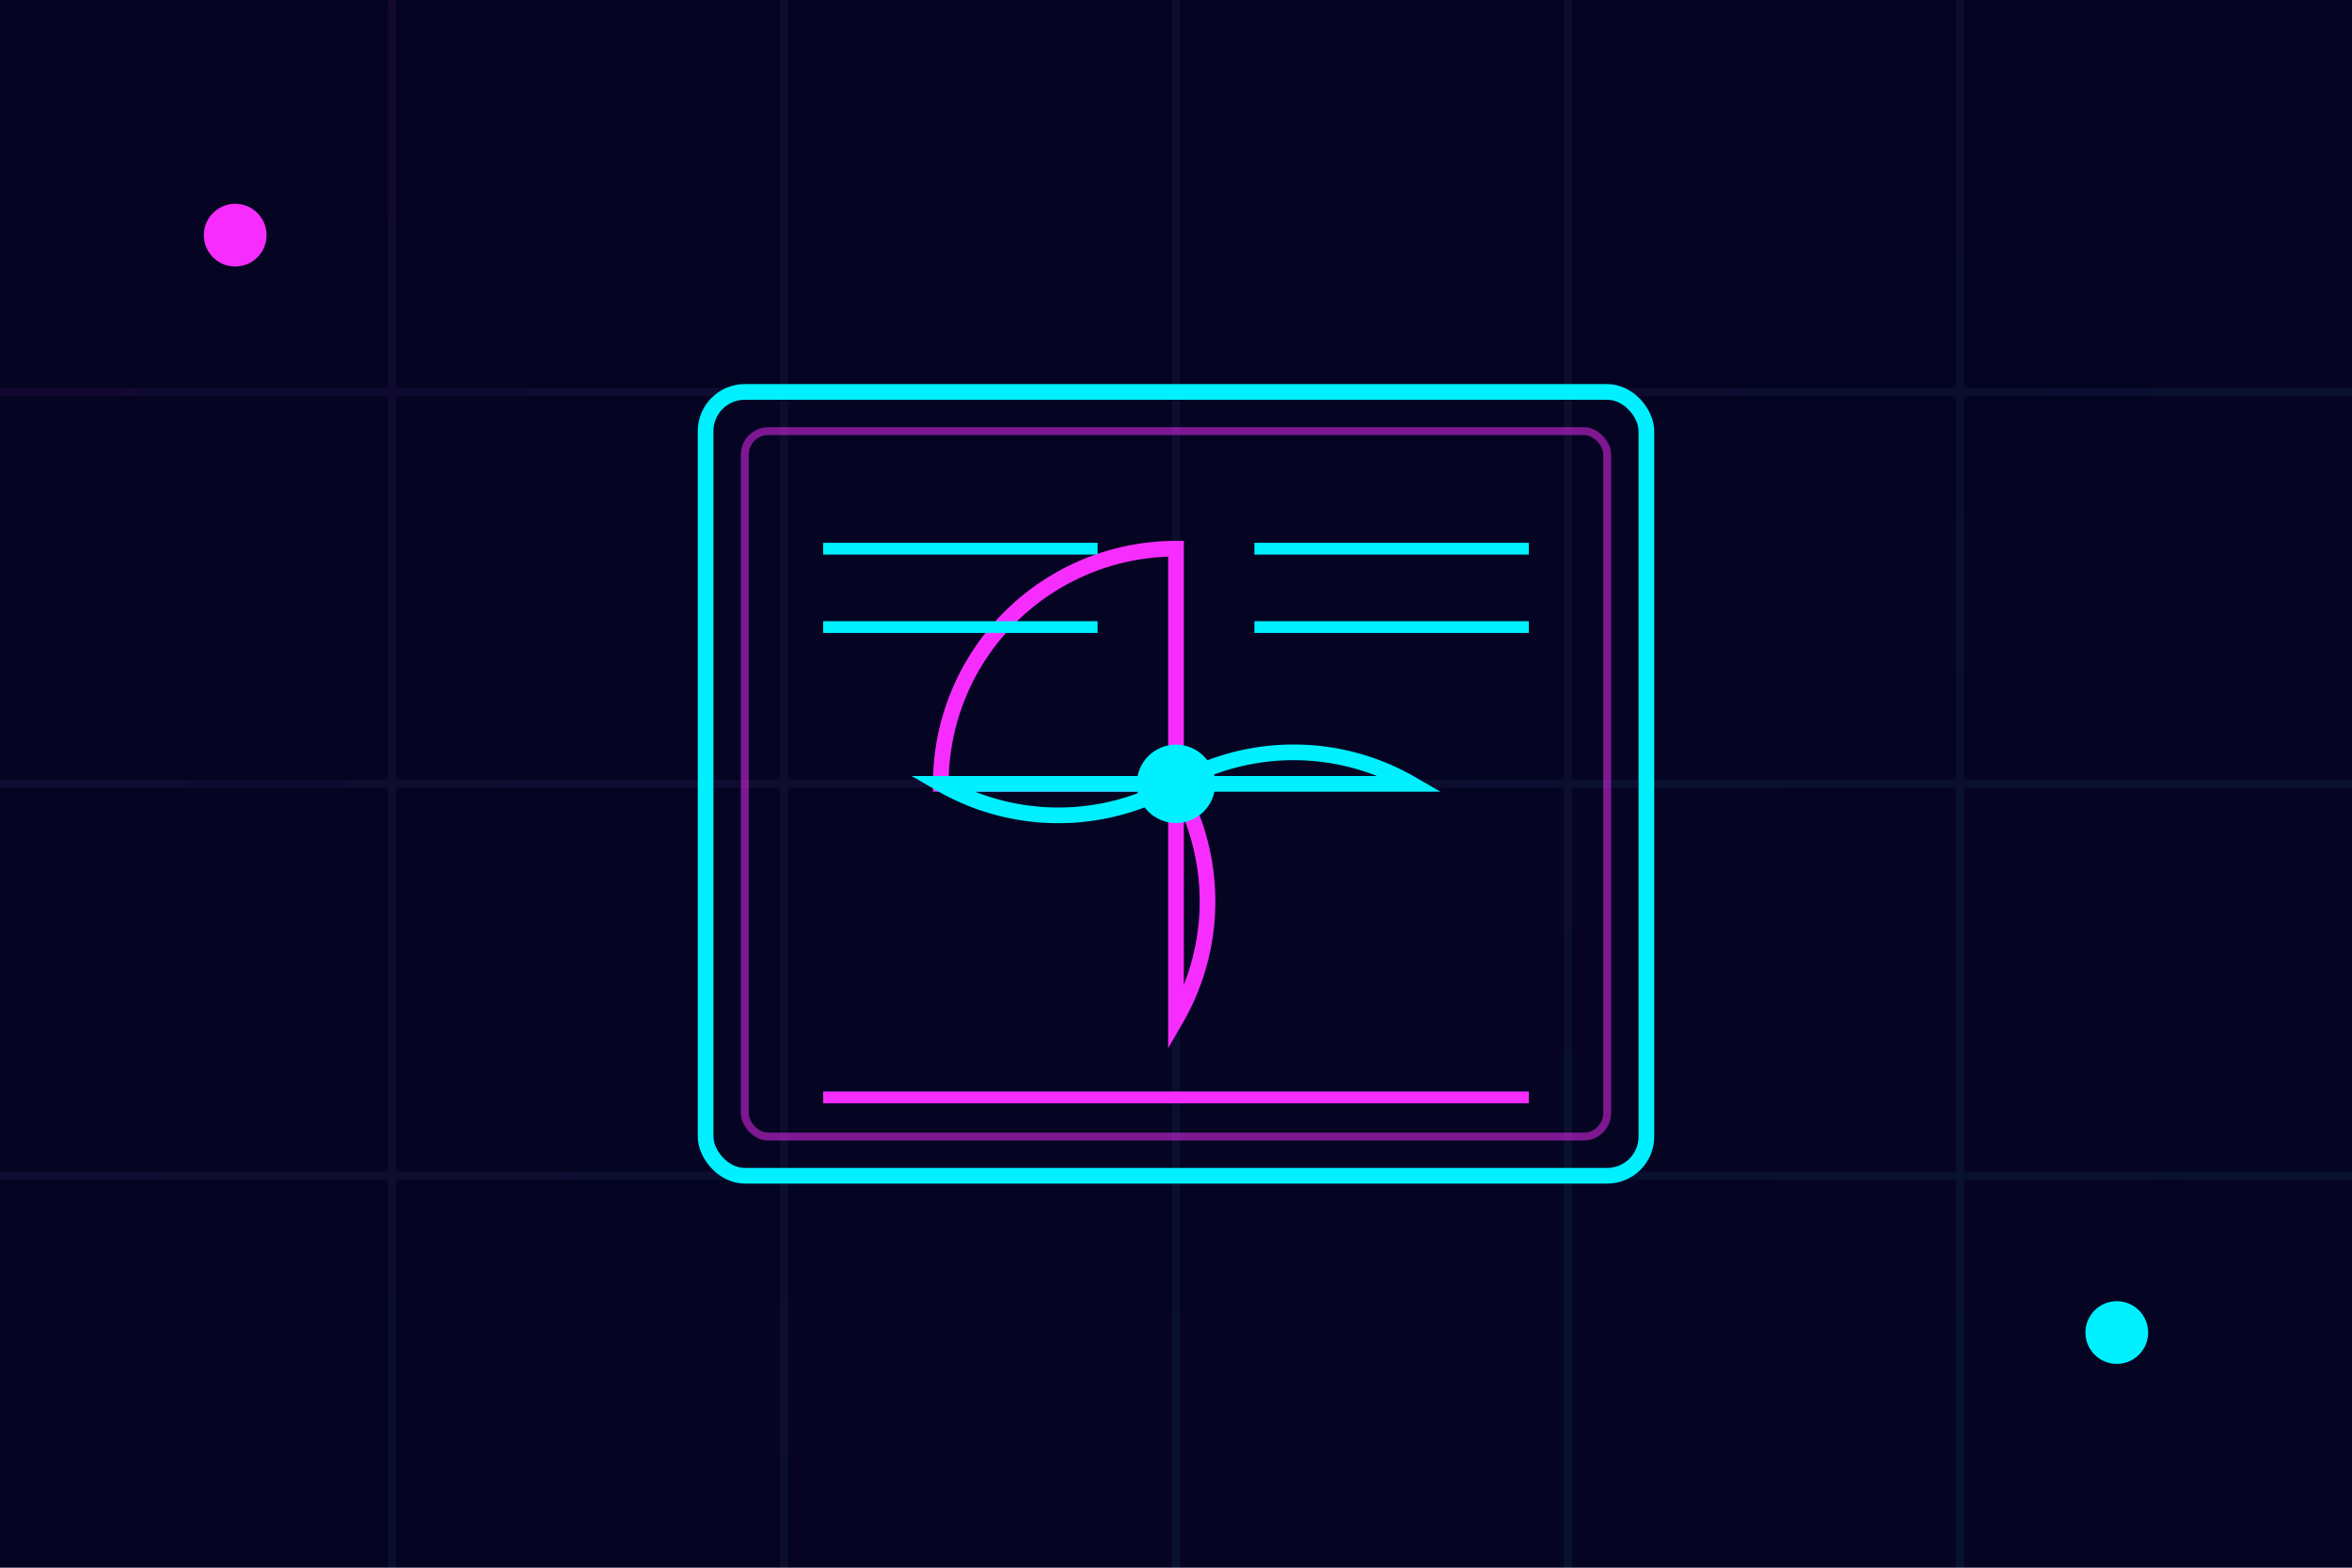 <svg xmlns="http://www.w3.org/2000/svg" width="300" height="200" viewBox="0 0 300 200">
  <defs>
    <filter id="neon-glow" x="-50%" y="-50%" width="200%" height="200%">
      <feGaussianBlur stdDeviation="2" result="blur" />
      <feFlood flood-color="#00f0ff" flood-opacity="0.8" result="color" />
      <feComposite in="color" in2="blur" operator="in" result="glow" />
      <feComposite in="SourceGraphic" in2="glow" operator="over" />
    </filter>
    <filter id="neon-purple" x="-50%" y="-50%" width="200%" height="200%">
      <feGaussianBlur stdDeviation="2" result="blur" />
      <feFlood flood-color="#f72dff" flood-opacity="0.8" result="color" />
      <feComposite in="color" in2="blur" operator="in" result="glow" />
      <feComposite in="SourceGraphic" in2="glow" operator="over" />
    </filter>
    <linearGradient id="grid-gradient" x1="0%" y1="0%" x2="100%" y2="100%">
      <stop offset="0%" stop-color="#f72dff" stop-opacity="0.2" />
      <stop offset="100%" stop-color="#00f0ff" stop-opacity="0.2" />
    </linearGradient>
  </defs>
  
  <!-- Background -->
  <rect x="0" y="0" width="300" height="200" fill="#050523" />
  
  <!-- Grid Pattern -->
  <path d="M0 50h300 M0 100h300 M0 150h300
         M50 0v200 M100 0v200 M150 0v200 M200 0v200 M250 0v200" 
      stroke="url(#grid-gradient)" stroke-width="1" opacity="0.3" />
  
  <!-- Article Element - Financial Reports -->
  <g transform="translate(150, 100)">
    <!-- Document Stack -->
    <rect x="-60" y="-50" width="120" height="100" rx="5" fill="none" stroke="#00f0ff" stroke-width="2" filter="url(#neon-glow)" />
    <rect x="-55" y="-45" width="110" height="90" rx="3" fill="none" stroke="#f72dff" stroke-width="1" opacity="0.5" />
    
    <!-- Pie Chart -->
    <path d="M-30 0 A30 30 0 0 1 0 -30 L0 0 Z" fill="none" stroke="#f72dff" stroke-width="2" filter="url(#neon-purple)" />
    <path d="M0 0 A30 30 0 0 1 30 0 L0 0 Z" fill="none" stroke="#00f0ff" stroke-width="2" filter="url(#neon-glow)" />
    <path d="M0 0 A30 30 0 0 1 0 30 L0 0 Z" fill="none" stroke="#f72dff" stroke-width="2" filter="url(#neon-purple)" />
    <path d="M0 0 A30 30 0 0 1 -30 0 L0 0 Z" fill="none" stroke="#00f0ff" stroke-width="2" filter="url(#neon-glow)" />
    <circle cx="0" cy="0" r="5" fill="#00f0ff" filter="url(#neon-glow)" />
    
    <!-- Text Lines (Simulated) -->
    <line x1="-45" y1="-30" x2="-10" y2="-30" stroke="#00f0ff" stroke-width="1.5" />
    <line x1="-45" y1="-20" x2="-10" y2="-20" stroke="#00f0ff" stroke-width="1.5" />
    <line x1="10" y1="-30" x2="45" y2="-30" stroke="#00f0ff" stroke-width="1.5" />
    <line x1="10" y1="-20" x2="45" y2="-20" stroke="#00f0ff" stroke-width="1.5" />
    <line x1="-45" y1="40" x2="45" y2="40" stroke="#f72dff" stroke-width="1.5" />
  </g>
  
  <!-- Decorative Elements -->
  <circle cx="30" cy="30" r="4" fill="#f72dff" filter="url(#neon-purple)" />
  <circle cx="270" cy="170" r="4" fill="#00f0ff" filter="url(#neon-glow)" />
</svg>